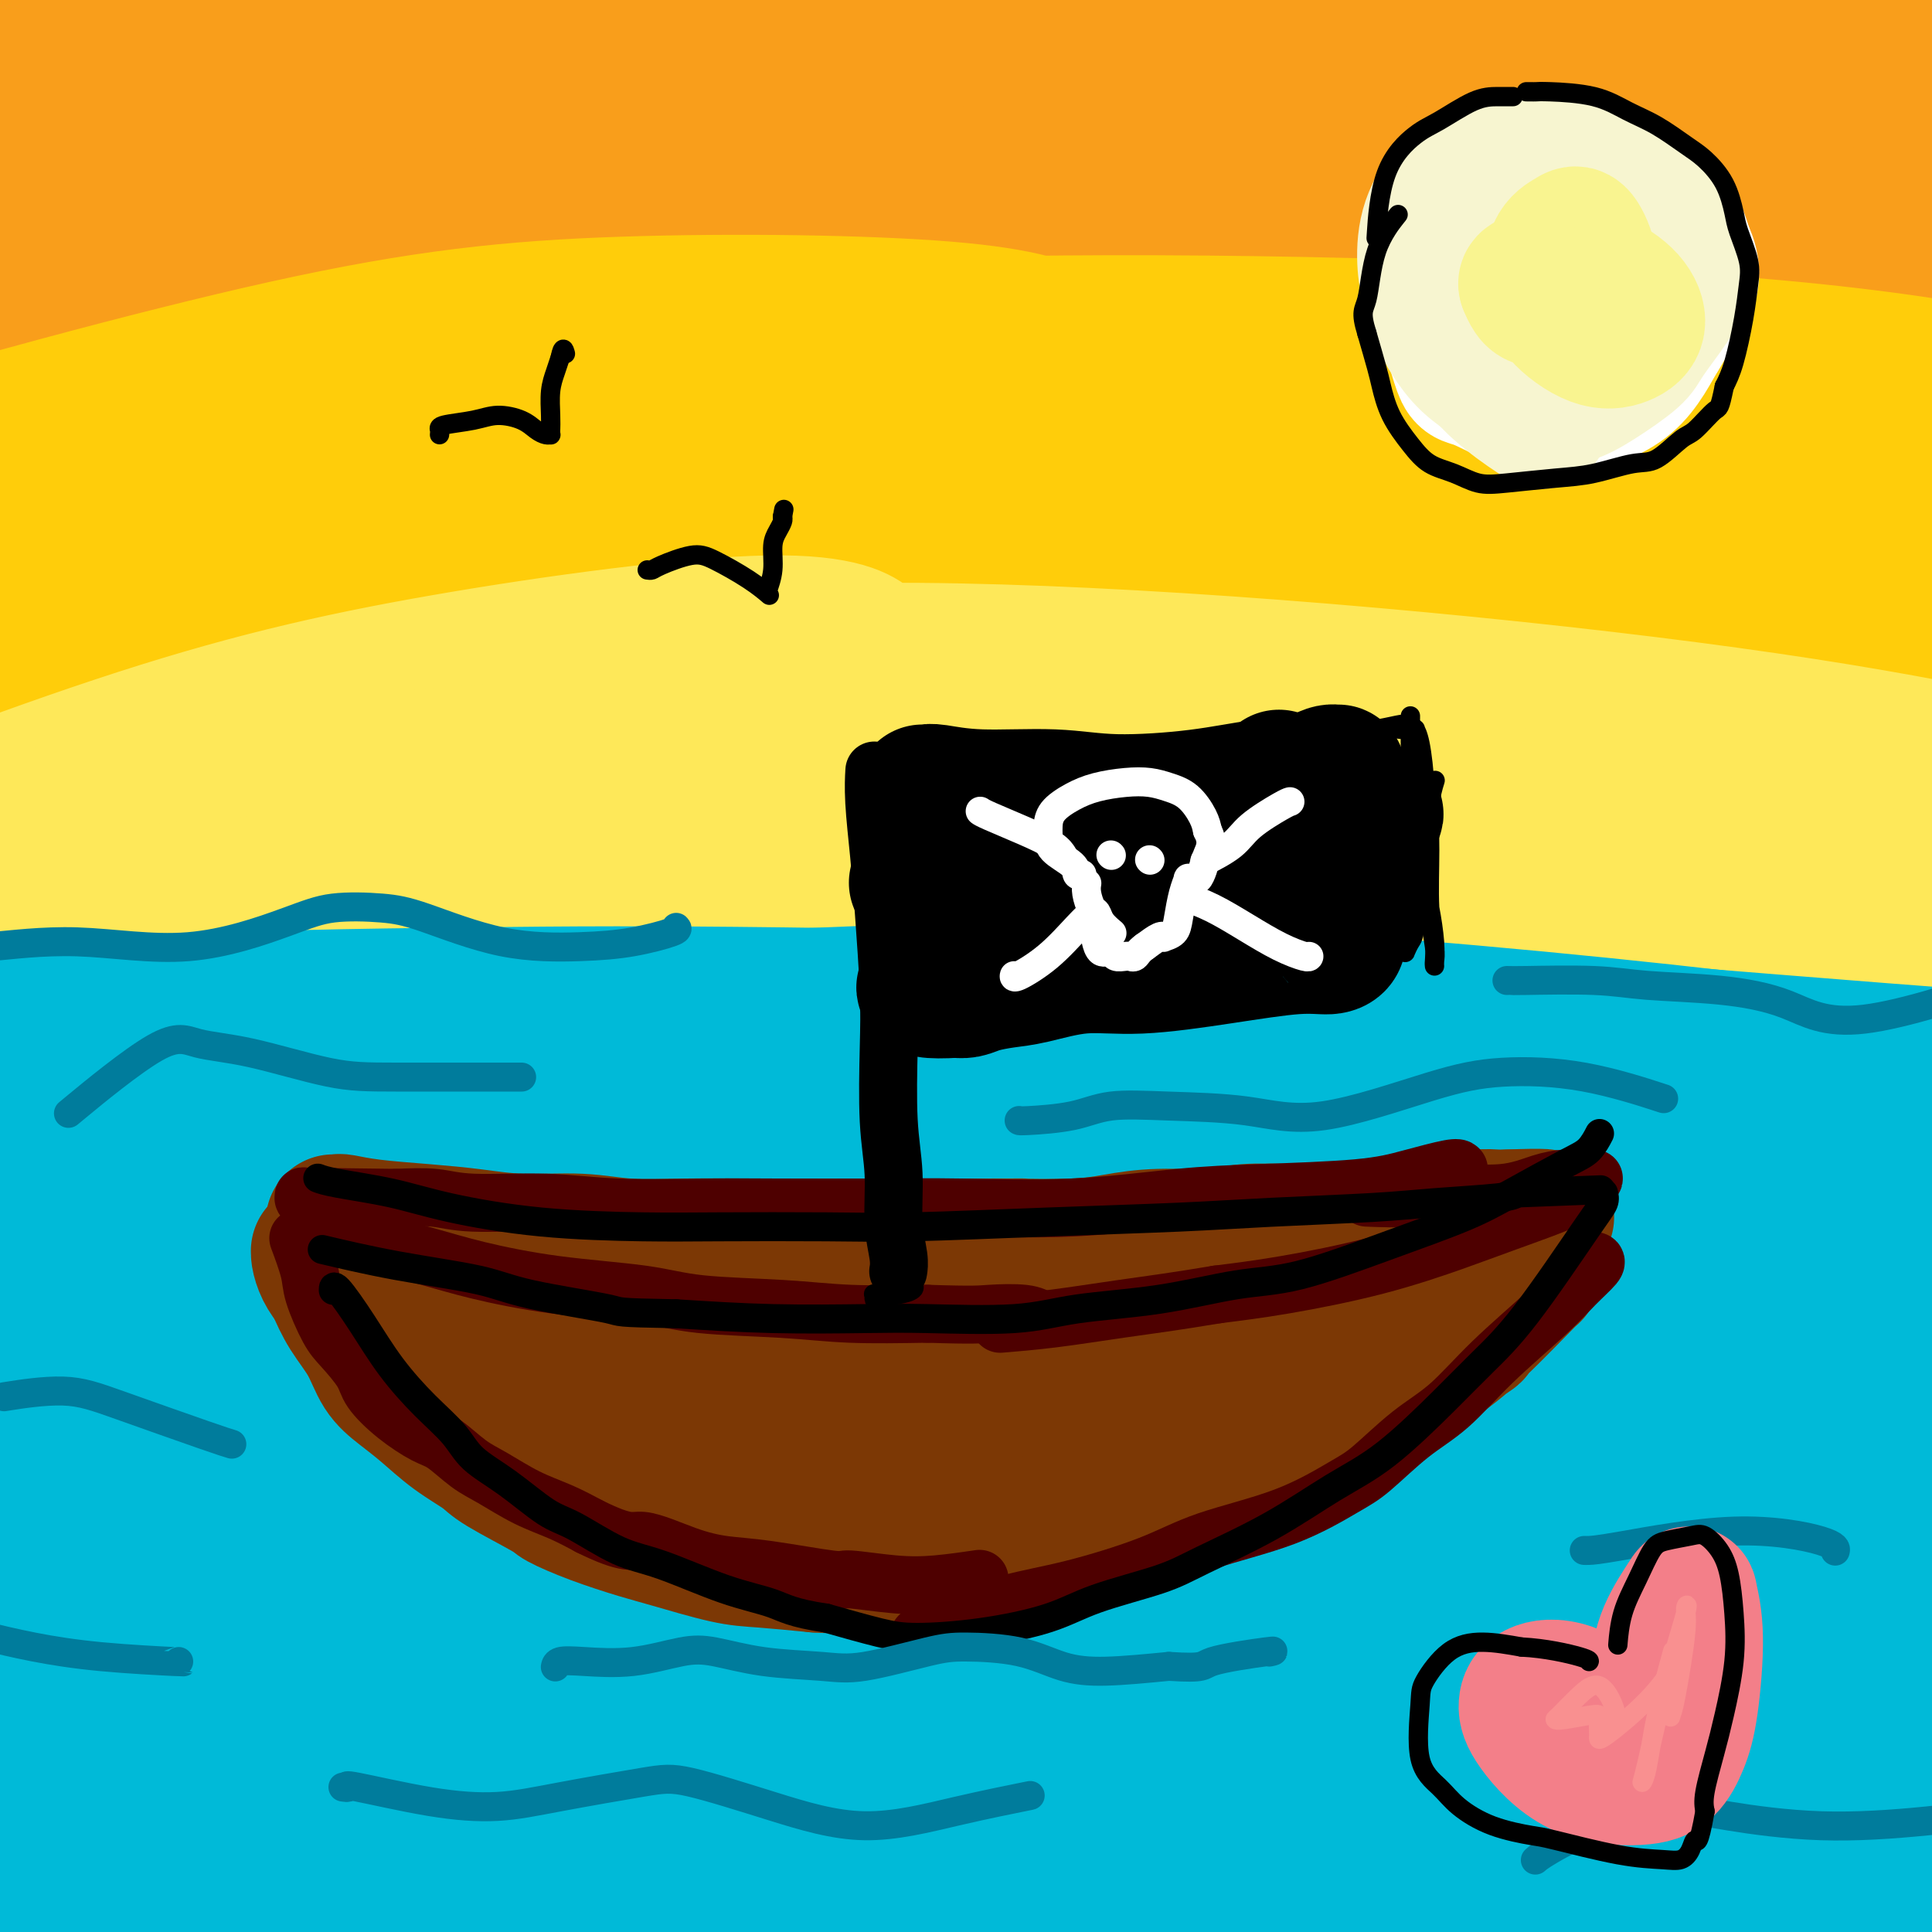 <svg viewBox='0 0 400 400' version='1.1' xmlns='http://www.w3.org/2000/svg' xmlns:xlink='http://www.w3.org/1999/xlink'><rect x="0" y="0" width="400" height="400" fill="#333333" stroke="none"/><g fill='none' stroke='rgb(249,158,27)' stroke-width='28' stroke-linecap='round' stroke-linejoin='round'><path d='M103,13c0.125,0.200 0.250,0.401 0,0c-0.250,-0.401 -0.875,-1.402 3,-3c3.875,-1.598 12.251,-3.791 35,-5c22.749,-1.209 59.870,-1.434 88,-1c28.130,0.434 47.267,1.525 75,4c27.733,2.475 64.062,6.332 86,10c21.938,3.668 29.485,7.146 36,9c6.515,1.854 12.000,2.084 2,0c-10.000,-2.084 -35.483,-6.483 -60,-11c-24.517,-4.517 -48.068,-9.151 -84,-14c-35.932,-4.849 -84.244,-9.914 -132,-11c-47.756,-1.086 -94.955,1.805 -130,6c-35.045,4.195 -57.935,9.693 -74,14c-16.065,4.307 -25.306,7.422 -29,11c-3.694,3.578 -1.841,7.617 23,6c24.841,-1.617 72.669,-8.891 115,-13c42.331,-4.109 79.166,-5.055 116,-6'/><path d='M173,9c46.160,-0.241 103.561,2.157 153,9c49.439,6.843 90.915,18.132 114,25c23.085,6.868 27.779,9.315 34,12c6.221,2.685 13.969,5.606 -3,2c-16.969,-3.606 -58.657,-13.741 -95,-22c-36.343,-8.259 -67.343,-14.641 -112,-19c-44.657,-4.359 -102.972,-6.693 -154,-1c-51.028,5.693 -94.769,19.414 -119,27c-24.231,7.586 -28.953,9.039 -26,10c2.953,0.961 13.580,1.430 31,-2c17.420,-3.430 41.634,-10.761 86,-17c44.366,-6.239 108.882,-11.387 156,-12c47.118,-0.613 76.836,3.310 115,10c38.164,6.690 84.775,16.147 112,23c27.225,6.853 35.064,11.101 39,13c3.936,1.899 3.968,1.450 4,1'/><path d='M508,68c5.353,2.304 -2.766,1.062 -22,-7c-19.234,-8.062 -49.584,-22.946 -95,-37c-45.416,-14.054 -105.900,-27.280 -159,-33c-53.100,-5.720 -98.818,-3.935 -131,0c-32.182,3.935 -50.830,10.018 -65,14c-14.170,3.982 -23.862,5.861 -16,7c7.862,1.139 33.277,1.537 60,-1c26.723,-2.537 54.754,-8.010 100,-9c45.246,-0.990 107.705,2.504 150,7c42.295,4.496 64.424,9.996 92,19c27.576,9.004 60.598,21.514 76,28c15.402,6.486 13.182,6.948 9,7c-4.182,0.052 -10.327,-0.306 -43,-7c-32.673,-6.694 -91.873,-19.725 -135,-28c-43.127,-8.275 -70.179,-11.793 -109,-11c-38.821,0.793 -89.410,5.896 -140,11'/><path d='M80,28c-37.975,5.020 -62.914,12.069 -81,17c-18.086,4.931 -29.320,7.744 -24,4c5.320,-3.744 27.193,-14.045 52,-23c24.807,-8.955 52.549,-16.566 94,-23c41.451,-6.434 96.610,-11.692 147,-11c50.390,0.692 96.011,7.335 129,13c32.989,5.665 53.345,10.352 68,14c14.655,3.648 23.607,6.255 27,8c3.393,1.745 1.227,2.626 -6,2c-7.227,-0.626 -19.515,-2.759 -40,-6c-20.485,-3.241 -49.168,-7.592 -86,-12c-36.832,-4.408 -81.814,-8.875 -127,-7c-45.186,1.875 -90.576,10.090 -124,17c-33.424,6.910 -54.883,12.514 -81,21c-26.117,8.486 -56.890,19.853 -73,26c-16.110,6.147 -17.555,7.073 -19,8'/><path d='M-64,76c-17.664,6.487 -15.823,5.705 6,1c21.823,-4.705 63.628,-13.335 100,-21c36.372,-7.665 67.311,-14.367 118,-18c50.689,-3.633 121.127,-4.198 178,1c56.873,5.198 100.182,16.158 127,23c26.818,6.842 37.145,9.566 44,12c6.855,2.434 10.237,4.580 5,5c-5.237,0.420 -19.094,-0.884 -55,-8c-35.906,-7.116 -93.862,-20.045 -156,-25c-62.138,-4.955 -128.460,-1.936 -175,2c-46.540,3.936 -73.299,8.791 -105,19c-31.701,10.209 -68.343,25.774 -83,32c-14.657,6.226 -7.328,3.113 0,0'/></g>
<g fill='none' stroke='rgb(255,205,10)' stroke-width='28' stroke-linecap='round' stroke-linejoin='round'><path d='M223,70c-5.295,-2.318 -10.590,-4.637 -27,-6c-16.410,-1.363 -43.936,-1.772 -67,-1c-23.064,0.772 -41.668,2.724 -70,9c-28.332,6.276 -66.394,16.877 -87,23c-20.606,6.123 -23.758,7.770 -25,10c-1.242,2.230 -0.576,5.043 26,0c26.576,-5.043 79.061,-17.944 120,-26c40.939,-8.056 70.331,-11.268 118,-12c47.669,-0.732 113.613,1.017 157,5c43.387,3.983 64.216,10.201 84,16c19.784,5.799 38.522,11.178 44,15c5.478,3.822 -2.305,6.086 -16,5c-13.695,-1.086 -33.303,-5.523 -75,-12c-41.697,-6.477 -105.485,-14.993 -156,-17c-50.515,-2.007 -87.758,2.497 -125,7'/><path d='M124,86c-47.922,7.509 -105.227,22.781 -135,32c-29.773,9.219 -32.014,12.384 -35,15c-2.986,2.616 -6.717,4.681 18,0c24.717,-4.681 77.882,-16.110 116,-26c38.118,-9.890 61.188,-18.243 127,-16c65.812,2.243 174.365,15.081 225,23c50.635,7.919 43.352,10.921 46,14c2.648,3.079 15.226,6.237 22,9c6.774,2.763 7.744,5.131 -5,2c-12.744,-3.131 -39.201,-11.761 -88,-22c-48.799,-10.239 -119.939,-22.085 -189,-23c-69.061,-0.915 -136.041,9.103 -184,20c-47.959,10.897 -76.896,22.673 -101,33c-24.104,10.327 -43.374,19.203 -49,24c-5.626,4.797 2.393,5.513 23,1c20.607,-4.513 53.804,-14.257 87,-24'/><path d='M2,148c44.382,-9.715 111.836,-22.001 161,-28c49.164,-5.999 80.038,-5.710 128,-1c47.962,4.710 113.010,13.840 152,20c38.990,6.160 51.920,9.351 73,20c21.080,10.649 50.308,28.757 62,36c11.692,7.243 5.846,3.622 0,0'/></g>
<g fill='none' stroke='rgb(254,232,89)' stroke-width='28' stroke-linecap='round' stroke-linejoin='round'><path d='M180,133c0.750,0.612 1.499,1.225 0,0c-1.499,-1.225 -5.248,-4.286 -21,-4c-15.752,0.286 -43.508,3.920 -67,8c-23.492,4.080 -42.720,8.608 -68,17c-25.280,8.392 -56.611,20.649 -72,27c-15.389,6.351 -14.837,6.798 -14,6c0.837,-0.798 1.958,-2.840 28,-11c26.042,-8.160 77.005,-22.439 119,-31c41.995,-8.561 75.023,-11.406 122,-10c46.977,1.406 107.901,7.063 151,13c43.099,5.937 68.371,12.155 90,18c21.629,5.845 39.616,11.318 46,14c6.384,2.682 1.165,2.575 -14,-1c-15.165,-3.575 -40.275,-10.616 -85,-16c-44.725,-5.384 -109.064,-9.110 -161,-7c-51.936,2.110 -91.468,10.055 -131,18'/><path d='M103,174c-47.376,10.615 -100.316,28.154 -127,37c-26.684,8.846 -27.112,8.999 -26,9c1.112,0.001 3.765,-0.149 36,-7c32.235,-6.851 94.053,-20.403 141,-28c46.947,-7.597 79.023,-9.238 126,-8c46.977,1.238 108.856,5.357 153,10c44.144,4.643 70.554,9.811 86,13c15.446,3.189 19.927,4.400 11,3c-8.927,-1.400 -31.263,-5.410 -44,-10c-12.737,-4.590 -15.875,-9.760 -67,-18c-51.125,-8.240 -150.239,-19.549 -223,-21c-72.761,-1.451 -119.171,6.957 -151,13c-31.829,6.043 -49.078,9.723 -61,12c-11.922,2.277 -18.517,3.152 2,-1c20.517,-4.152 68.148,-13.329 112,-18c43.852,-4.671 83.926,-4.835 124,-5'/><path d='M195,155c51.069,2.718 116.740,12.013 162,20c45.260,7.987 70.108,14.666 91,21c20.892,6.334 37.828,12.322 46,16c8.172,3.678 7.581,5.047 -3,3c-10.581,-2.047 -31.150,-7.510 -75,-14c-43.850,-6.490 -110.979,-14.008 -160,-17c-49.021,-2.992 -79.935,-1.459 -124,3c-44.065,4.459 -101.283,11.843 -134,17c-32.717,5.157 -40.933,8.086 -48,10c-7.067,1.914 -12.985,2.813 9,0c21.985,-2.813 71.872,-9.337 114,-14c42.128,-4.663 76.496,-7.465 129,-6c52.504,1.465 123.146,7.197 170,13c46.854,5.803 69.922,11.678 92,17c22.078,5.322 43.165,10.092 51,12c7.835,1.908 2.417,0.954 -3,0'/><path d='M512,236c-8.776,-2.381 -29.216,-8.332 -68,-17c-38.784,-8.668 -95.912,-20.052 -140,-27c-44.088,-6.948 -75.134,-9.461 -119,-10c-43.866,-0.539 -100.550,0.895 -149,5c-48.450,4.105 -88.665,10.880 -109,14c-20.335,3.120 -20.790,2.586 -20,2c0.790,-0.586 2.825,-1.224 17,-4c14.175,-2.776 40.491,-7.689 82,-12c41.509,-4.311 98.212,-8.021 153,-7c54.788,1.021 107.661,6.774 146,12c38.339,5.226 62.142,9.927 87,16c24.858,6.073 50.769,13.520 69,21c18.231,7.480 28.780,14.994 33,18c4.220,3.006 2.110,1.503 0,0'/></g>
<g fill='none' stroke='rgb(0,186,216)' stroke-width='28' stroke-linecap='round' stroke-linejoin='round'><path d='M135,212c-0.362,-0.039 -0.723,-0.078 -1,0c-0.277,0.078 -0.469,0.272 -5,0c-4.531,-0.272 -13.401,-1.011 -21,-1c-7.599,0.011 -13.926,0.771 -24,1c-10.074,0.229 -23.896,-0.072 -40,0c-16.104,0.072 -34.489,0.516 -48,1c-13.511,0.484 -22.148,1.008 -32,1c-9.852,-0.008 -20.921,-0.547 -26,-1c-5.079,-0.453 -4.169,-0.821 -6,-1c-1.831,-0.179 -6.404,-0.170 1,-1c7.404,-0.830 26.784,-2.499 42,-3c15.216,-0.501 26.267,0.165 48,1c21.733,0.835 54.147,1.837 78,3c23.853,1.163 39.146,2.487 61,4c21.854,1.513 50.268,3.215 77,5c26.732,1.785 51.780,3.653 71,5c19.220,1.347 32.610,2.174 46,3'/><path d='M356,229c49.192,3.022 44.672,2.075 49,2c4.328,-0.075 17.503,0.720 27,1c9.497,0.280 15.314,0.043 21,0c5.686,-0.043 11.239,0.107 14,0c2.761,-0.107 2.729,-0.471 3,0c0.271,0.471 0.844,1.775 -4,1c-4.844,-0.775 -15.105,-3.631 -33,-7c-17.895,-3.369 -43.423,-7.250 -76,-11c-32.577,-3.750 -72.202,-7.368 -103,-9c-30.798,-1.632 -52.770,-1.278 -83,0c-30.230,1.278 -68.718,3.481 -94,5c-25.282,1.519 -37.357,2.355 -51,3c-13.643,0.645 -28.853,1.101 -36,1c-7.147,-0.101 -6.232,-0.758 -8,-1c-1.768,-0.242 -6.219,-0.069 1,-1c7.219,-0.931 26.110,-2.965 45,-5'/><path d='M28,208c20.118,-1.358 47.414,-1.755 69,-2c21.586,-0.245 37.462,-0.340 65,0c27.538,0.340 66.737,1.115 93,2c26.263,0.885 39.588,1.878 66,4c26.412,2.122 65.911,5.371 88,7c22.089,1.629 26.769,1.637 33,2c6.231,0.363 14.013,1.081 18,1c3.987,-0.081 4.178,-0.961 6,-1c1.822,-0.039 5.276,0.761 1,1c-4.276,0.239 -16.280,-0.085 -37,-1c-20.720,-0.915 -50.154,-2.421 -74,-4c-23.846,-1.579 -42.102,-3.230 -76,-4c-33.898,-0.770 -83.437,-0.660 -120,0c-36.563,0.660 -60.152,1.870 -92,5c-31.848,3.130 -71.957,8.180 -94,11c-22.043,2.820 -26.022,3.410 -30,4'/><path d='M-56,233c-22.642,2.680 -17.247,1.880 4,1c21.247,-0.880 58.347,-1.839 90,-3c31.653,-1.161 57.858,-2.522 100,-1c42.142,1.522 100.220,5.928 141,10c40.780,4.072 64.262,7.810 91,13c26.738,5.190 56.733,11.832 71,15c14.267,3.168 12.808,2.862 4,1c-8.808,-1.862 -24.963,-5.280 -54,-11c-29.037,-5.720 -70.954,-13.743 -121,-19c-50.046,-5.257 -108.221,-7.749 -153,-8c-44.779,-0.251 -76.163,1.740 -110,6c-33.837,4.260 -70.128,10.791 -89,14c-18.872,3.209 -20.327,3.097 -6,2c14.327,-1.097 44.434,-3.180 75,-6c30.566,-2.820 61.590,-6.377 106,-7c44.410,-0.623 102.205,1.689 160,4'/><path d='M253,244c52.282,3.290 102.989,9.516 134,14c31.011,4.484 42.328,7.227 52,9c9.672,1.773 17.701,2.574 8,2c-9.701,-0.574 -37.131,-2.525 -62,-5c-24.869,-2.475 -47.178,-5.475 -89,-7c-41.822,-1.525 -103.159,-1.577 -148,0c-44.841,1.577 -73.188,4.781 -107,9c-33.812,4.219 -73.091,9.453 -91,12c-17.909,2.547 -14.449,2.407 -9,1c5.449,-1.407 12.888,-4.081 44,-8c31.112,-3.919 85.898,-9.083 129,-11c43.102,-1.917 74.519,-0.585 116,3c41.481,3.585 93.026,9.425 133,16c39.974,6.575 68.378,13.886 84,18c15.622,4.114 18.464,5.033 16,5c-2.464,-0.033 -10.232,-1.016 -18,-2'/><path d='M445,300c-12.456,-2.326 -34.595,-7.141 -69,-13c-34.405,-5.859 -81.074,-12.763 -130,-17c-48.926,-4.237 -100.107,-5.806 -139,-6c-38.893,-0.194 -65.497,0.986 -90,3c-24.503,2.014 -46.904,4.861 -64,6c-17.096,1.139 -28.887,0.569 -4,0c24.887,-0.569 86.452,-1.136 121,-1c34.548,0.136 42.079,0.975 65,2c22.921,1.025 61.232,2.237 103,6c41.768,3.763 86.992,10.079 115,15c28.008,4.921 38.799,8.448 48,11c9.201,2.552 16.811,4.129 13,4c-3.811,-0.129 -19.042,-1.962 -37,-5c-17.958,-3.038 -38.643,-7.279 -77,-11c-38.357,-3.721 -94.388,-6.920 -138,-7c-43.612,-0.080 -74.806,2.960 -106,6'/><path d='M56,293c-38.845,4.773 -82.959,13.707 -104,18c-21.041,4.293 -19.009,3.945 -18,4c1.009,0.055 0.996,0.512 24,-2c23.004,-2.512 69.026,-7.994 106,-11c36.974,-3.006 64.899,-3.536 106,-2c41.101,1.536 95.376,5.138 132,9c36.624,3.862 55.595,7.985 79,14c23.405,6.015 51.244,13.922 65,18c13.756,4.078 13.430,4.328 11,5c-2.430,0.672 -6.966,1.765 -24,-1c-17.034,-2.765 -46.568,-9.389 -84,-15c-37.432,-5.611 -82.762,-10.208 -117,-13c-34.238,-2.792 -57.383,-3.779 -93,-2c-35.617,1.779 -83.704,6.325 -113,10c-29.296,3.675 -39.799,6.479 -46,8c-6.201,1.521 -8.101,1.761 -10,2'/><path d='M-30,335c0.317,1.760 29.108,1.161 55,0c25.892,-1.161 48.885,-2.883 90,-3c41.115,-0.117 100.351,1.370 141,4c40.649,2.630 62.711,6.402 91,12c28.289,5.598 62.807,13.020 79,17c16.193,3.980 14.063,4.518 17,6c2.937,1.482 10.943,3.910 -1,2c-11.943,-1.910 -43.834,-8.156 -83,-15c-39.166,-6.844 -85.608,-14.285 -121,-19c-35.392,-4.715 -59.735,-6.704 -99,-7c-39.265,-0.296 -93.452,1.101 -130,4c-36.548,2.899 -55.456,7.302 -69,10c-13.544,2.698 -21.723,3.692 -27,5c-5.277,1.308 -7.651,2.929 10,1c17.651,-1.929 55.329,-7.408 96,-11c40.671,-3.592 84.336,-5.296 128,-7'/><path d='M147,334c52.435,-2.598 66.522,-0.594 87,0c20.478,0.594 47.346,-0.222 60,0c12.654,0.222 11.092,1.480 4,-1c-7.092,-2.480 -19.715,-8.700 -49,-14c-29.285,-5.300 -75.230,-9.679 -111,-12c-35.770,-2.321 -61.363,-2.583 -94,-2c-32.637,0.583 -72.319,2.013 -93,3c-20.681,0.987 -22.361,1.532 -26,2c-3.639,0.468 -9.236,0.861 10,0c19.236,-0.861 63.306,-2.975 98,-4c34.694,-1.025 60.011,-0.960 103,3c42.989,3.960 103.649,11.815 146,19c42.351,7.185 66.393,13.699 89,21c22.607,7.301 43.779,15.389 55,20c11.221,4.611 12.492,5.746 2,5c-10.492,-0.746 -32.746,-3.373 -55,-6'/><path d='M373,368c-32.315,-3.657 -85.603,-9.799 -126,-13c-40.397,-3.201 -67.902,-3.460 -110,0c-42.098,3.460 -98.787,10.638 -132,15c-33.213,4.362 -42.950,5.908 -50,7c-7.050,1.092 -11.413,1.730 7,0c18.413,-1.730 59.601,-5.828 94,-9c34.399,-3.172 62.008,-5.418 107,-5c44.992,0.418 107.366,3.499 148,7c40.634,3.501 59.527,7.420 85,14c25.473,6.580 57.526,15.820 75,21c17.474,5.180 20.371,6.301 10,4c-10.371,-2.301 -34.008,-8.026 -56,-13c-21.992,-4.974 -42.338,-9.199 -81,-13c-38.662,-3.801 -95.640,-7.177 -139,-7c-43.360,0.177 -73.103,3.908 -104,8c-30.897,4.092 -62.949,8.546 -95,13'/><path d='M6,397c-16.157,2.050 -9.050,0.674 -8,1c1.050,0.326 -3.959,2.355 17,2c20.959,-0.355 67.884,-3.093 103,-5c35.116,-1.907 58.422,-2.983 94,-2c35.578,0.983 83.429,4.025 116,7c32.571,2.975 49.862,5.885 64,9c14.138,3.115 25.124,6.437 30,8c4.876,1.563 3.641,1.368 -5,0c-8.641,-1.368 -24.690,-3.909 -53,-7c-28.310,-3.091 -68.883,-6.731 -101,-9c-32.117,-2.269 -55.777,-3.167 -90,-2c-34.223,1.167 -79.007,4.398 -114,9c-34.993,4.602 -60.194,10.574 -74,13c-13.806,2.426 -16.217,1.307 -8,1c8.217,-0.307 27.062,0.198 54,-1c26.938,-1.198 61.969,-4.099 97,-7'/><path d='M128,414c48.064,-2.319 92.725,-4.118 136,-3c43.275,1.118 85.165,5.151 108,8c22.835,2.849 26.615,4.513 33,6c6.385,1.487 15.374,2.797 2,0c-13.374,-2.797 -49.112,-9.700 -78,-15c-28.888,-5.300 -50.925,-8.995 -89,-15c-38.075,-6.005 -92.187,-14.318 -131,-20c-38.813,-5.682 -62.327,-8.732 -86,-16c-23.673,-7.268 -47.503,-18.753 -59,-25c-11.497,-6.247 -10.659,-7.255 -3,-15c7.659,-7.745 22.138,-22.227 40,-32c17.862,-9.773 39.107,-14.837 51,-17c11.893,-2.163 14.435,-1.425 18,-2c3.565,-0.575 8.152,-2.462 2,1c-6.152,3.462 -23.043,12.275 -39,19c-15.957,6.725 -30.978,11.363 -46,16'/><path d='M-13,304c-19.571,7.262 -45.500,17.417 -59,23c-13.500,5.583 -14.571,6.595 -15,7c-0.429,0.405 -0.214,0.202 0,0'/></g>
<g fill='none' stroke='rgb(124,56,5)' stroke-width='28' stroke-linecap='round' stroke-linejoin='round'><path d='M69,253c0.420,0.024 0.839,0.048 1,0c0.161,-0.048 0.063,-0.166 1,0c0.937,0.166 2.908,0.618 6,1c3.092,0.382 7.305,0.695 11,1c3.695,0.305 6.874,0.604 10,1c3.126,0.396 6.201,0.891 10,1c3.799,0.109 8.323,-0.167 12,0c3.677,0.167 6.508,0.777 10,1c3.492,0.223 7.645,0.060 12,0c4.355,-0.060 8.912,-0.016 12,0c3.088,0.016 4.709,0.004 8,0c3.291,-0.004 8.253,-0.001 11,0c2.747,0.001 3.278,0.000 6,0c2.722,-0.000 7.635,-0.000 12,0c4.365,0.000 8.183,0.000 12,0'/><path d='M203,258c12.556,-0.012 7.446,-0.041 8,0c0.554,0.041 6.771,0.151 11,0c4.229,-0.151 6.468,-0.562 9,-1c2.532,-0.438 5.356,-0.902 9,-1c3.644,-0.098 8.109,0.171 11,0c2.891,-0.171 4.208,-0.781 7,-1c2.792,-0.219 7.058,-0.047 11,0c3.942,0.047 7.559,-0.030 10,0c2.441,0.030 3.706,0.166 6,0c2.294,-0.166 5.618,-0.633 8,-1c2.382,-0.367 3.823,-0.634 6,-1c2.177,-0.366 5.089,-0.830 7,-1c1.911,-0.170 2.822,-0.046 4,0c1.178,0.046 2.622,0.013 3,0c0.378,-0.013 -0.311,-0.007 -1,0'/><path d='M312,252c16.649,-0.625 3.771,0.813 -2,2c-5.771,1.187 -4.435,2.122 -5,3c-0.565,0.878 -3.030,1.698 -6,3c-2.970,1.302 -6.445,3.086 -9,4c-2.555,0.914 -4.189,0.956 -8,2c-3.811,1.044 -9.797,3.088 -14,4c-4.203,0.912 -6.622,0.690 -11,1c-4.378,0.310 -10.713,1.152 -17,2c-6.287,0.848 -12.525,1.704 -18,2c-5.475,0.296 -10.187,0.034 -16,0c-5.813,-0.034 -12.727,0.160 -18,0c-5.273,-0.160 -8.905,-0.673 -14,-1c-5.095,-0.327 -11.654,-0.469 -18,-1c-6.346,-0.531 -12.478,-1.451 -17,-2c-4.522,-0.549 -7.435,-0.728 -11,-1c-3.565,-0.272 -7.783,-0.636 -12,-1'/><path d='M116,269c-18.033,-1.122 -10.114,-0.926 -9,-1c1.114,-0.074 -4.577,-0.416 -8,-1c-3.423,-0.584 -4.577,-1.410 -6,-2c-1.423,-0.590 -3.116,-0.946 -5,-1c-1.884,-0.054 -3.959,0.193 -5,0c-1.041,-0.193 -1.049,-0.825 -2,-1c-0.951,-0.175 -2.846,0.107 -4,0c-1.154,-0.107 -1.567,-0.603 -2,-1c-0.433,-0.397 -0.886,-0.695 -2,-1c-1.114,-0.305 -2.887,-0.616 -4,-1c-1.113,-0.384 -1.564,-0.840 -2,-1c-0.436,-0.160 -0.857,-0.024 -1,0c-0.143,0.024 -0.007,-0.066 0,0c0.007,0.066 -0.113,0.287 0,1c0.113,0.713 0.461,1.918 1,3c0.539,1.082 1.270,2.041 2,3'/><path d='M69,266c0.937,2.161 1.778,4.065 3,6c1.222,1.935 2.824,3.903 4,6c1.176,2.097 1.926,4.323 3,6c1.074,1.677 2.473,2.806 4,4c1.527,1.194 3.184,2.453 5,4c1.816,1.547 3.792,3.383 6,5c2.208,1.617 4.649,3.016 6,4c1.351,0.984 1.613,1.552 4,3c2.387,1.448 6.897,3.776 9,5c2.103,1.224 1.797,1.344 3,2c1.203,0.656 3.916,1.849 7,3c3.084,1.151 6.539,2.259 9,3c2.461,0.741 3.928,1.116 7,2c3.072,0.884 7.750,2.276 11,3c3.250,0.724 5.071,0.778 8,1c2.929,0.222 6.964,0.611 11,1'/><path d='M169,324c4.922,0.318 7.726,0.112 10,0c2.274,-0.112 4.017,-0.131 7,0c2.983,0.131 7.206,0.412 11,0c3.794,-0.412 7.158,-1.516 10,-2c2.842,-0.484 5.162,-0.348 8,-1c2.838,-0.652 6.192,-2.092 9,-3c2.808,-0.908 5.068,-1.285 8,-2c2.932,-0.715 6.535,-1.768 10,-3c3.465,-1.232 6.793,-2.643 9,-4c2.207,-1.357 3.291,-2.660 6,-4c2.709,-1.340 7.041,-2.715 10,-4c2.959,-1.285 4.546,-2.478 7,-4c2.454,-1.522 5.776,-3.371 8,-5c2.224,-1.629 3.350,-3.037 6,-5c2.650,-1.963 6.825,-4.482 11,-7'/><path d='M299,280c9.680,-5.741 5.379,-3.592 5,-4c-0.379,-0.408 3.165,-3.372 5,-5c1.835,-1.628 1.960,-1.919 3,-3c1.040,-1.081 2.994,-2.951 4,-4c1.006,-1.049 1.064,-1.275 1,-1c-0.064,0.275 -0.249,1.053 0,1c0.249,-0.053 0.934,-0.936 -1,1c-1.934,1.936 -6.485,6.692 -10,10c-3.515,3.308 -5.993,5.166 -10,8c-4.007,2.834 -9.542,6.642 -14,9c-4.458,2.358 -7.838,3.267 -13,5c-5.162,1.733 -12.105,4.289 -20,6c-7.895,1.711 -16.741,2.576 -24,3c-7.259,0.424 -12.931,0.407 -22,0c-9.069,-0.407 -21.534,-1.203 -34,-2'/><path d='M169,304c-12.918,-0.686 -17.211,-1.400 -24,-3c-6.789,-1.600 -16.072,-4.084 -22,-6c-5.928,-1.916 -8.502,-3.263 -10,-4c-1.498,-0.737 -1.921,-0.864 -2,-1c-0.079,-0.136 0.186,-0.281 1,0c0.814,0.281 2.179,0.988 8,3c5.821,2.012 16.099,5.327 24,7c7.901,1.673 13.425,1.702 22,1c8.575,-0.702 20.201,-2.135 30,-4c9.799,-1.865 17.771,-4.161 23,-6c5.229,-1.839 7.716,-3.222 10,-4c2.284,-0.778 4.366,-0.952 5,-1c0.634,-0.048 -0.181,0.028 0,0c0.181,-0.028 1.356,-0.161 -2,1c-3.356,1.161 -11.245,3.618 -19,5c-7.755,1.382 -15.378,1.691 -23,2'/><path d='M190,294c-14.067,1.068 -27.233,-0.264 -38,-1c-10.767,-0.736 -19.135,-0.878 -28,-2c-8.865,-1.122 -18.226,-3.225 -25,-5c-6.774,-1.775 -10.962,-3.223 -13,-4c-2.038,-0.777 -1.926,-0.884 -3,-1c-1.074,-0.116 -3.335,-0.240 0,0c3.335,0.240 12.266,0.843 20,2c7.734,1.157 14.272,2.869 25,4c10.728,1.131 25.647,1.680 36,2c10.353,0.320 16.138,0.412 25,0c8.862,-0.412 20.799,-1.329 28,-2c7.201,-0.671 9.667,-1.097 14,-2c4.333,-0.903 10.532,-2.283 15,-3c4.468,-0.717 7.203,-0.770 9,-1c1.797,-0.230 2.656,-0.637 3,-1c0.344,-0.363 0.172,-0.681 0,-1'/><path d='M258,279c11.500,-1.667 5.750,-0.833 0,0'/></g>
<g fill='none' stroke='rgb(78,0,0)' stroke-width='12' stroke-linecap='round' stroke-linejoin='round'><path d='M302,242c0.037,0.046 0.074,0.093 0,0c-0.074,-0.093 -0.258,-0.324 -2,0c-1.742,0.324 -5.040,1.205 -8,2c-2.960,0.795 -5.581,1.505 -11,2c-5.419,0.495 -13.636,0.774 -20,1c-6.364,0.226 -10.873,0.401 -17,1c-6.127,0.599 -13.870,1.624 -22,2c-8.130,0.376 -16.648,0.102 -23,0c-6.352,-0.102 -10.539,-0.031 -17,0c-6.461,0.031 -15.196,0.023 -21,0c-5.804,-0.023 -8.678,-0.063 -14,0c-5.322,0.063 -13.092,0.227 -19,0c-5.908,-0.227 -9.955,-0.844 -15,-1c-5.045,-0.156 -11.089,0.150 -15,0c-3.911,-0.150 -5.689,-0.757 -8,-1c-2.311,-0.243 -5.156,-0.121 -8,0'/><path d='M82,248c-23.146,-0.309 -11.010,-0.082 -8,0c3.010,0.082 -3.104,0.019 -6,0c-2.896,-0.019 -2.573,0.007 -3,0c-0.427,-0.007 -1.603,-0.047 -2,0c-0.397,0.047 -0.017,0.179 0,0c0.017,-0.179 -0.331,-0.670 0,0c0.331,0.670 1.341,2.501 3,4c1.659,1.499 3.967,2.666 8,4c4.033,1.334 9.790,2.833 14,4c4.210,1.167 6.873,2.000 11,3c4.127,1.000 9.720,2.167 16,3c6.280,0.833 13.249,1.334 18,2c4.751,0.666 7.284,1.498 12,2c4.716,0.502 11.616,0.674 17,1c5.384,0.326 9.253,0.808 14,1c4.747,0.192 10.374,0.096 16,0'/><path d='M192,272c9.839,0.325 10.936,0.139 13,0c2.064,-0.139 5.094,-0.230 7,0c1.906,0.230 2.687,0.780 3,1c0.313,0.220 0.156,0.110 0,0'/><path d='M62,257c-0.216,-0.578 -0.432,-1.157 0,0c0.432,1.157 1.513,4.049 2,6c0.487,1.951 0.379,2.961 1,5c0.621,2.039 1.970,5.108 3,7c1.030,1.892 1.742,2.608 3,4c1.258,1.392 3.062,3.459 4,5c0.938,1.541 1.009,2.555 2,4c0.991,1.445 2.902,3.319 5,5c2.098,1.681 4.383,3.167 6,4c1.617,0.833 2.567,1.013 4,2c1.433,0.987 3.351,2.781 5,4c1.649,1.219 3.030,1.863 5,3c1.970,1.137 4.530,2.768 7,4c2.470,1.232 4.848,2.066 7,3c2.152,0.934 4.076,1.967 6,3'/><path d='M122,316c8.239,4.086 8.835,2.801 11,3c2.165,0.199 5.897,1.881 9,3c3.103,1.119 5.576,1.677 8,2c2.424,0.323 4.797,0.413 9,1c4.203,0.587 10.234,1.670 13,2c2.766,0.330 2.266,-0.094 4,0c1.734,0.094 5.702,0.706 9,1c3.298,0.294 5.926,0.272 9,0c3.074,-0.272 6.592,-0.792 8,-1c1.408,-0.208 0.704,-0.104 0,0'/><path d='M284,248c-0.881,-0.034 -1.763,-0.068 0,0c1.763,0.068 6.169,0.239 9,0c2.831,-0.239 4.085,-0.887 7,-1c2.915,-0.113 7.491,0.310 11,0c3.509,-0.310 5.950,-1.351 8,-2c2.050,-0.649 3.710,-0.904 5,-1c1.290,-0.096 2.212,-0.033 3,0c0.788,0.033 1.442,0.035 2,0c0.558,-0.035 1.021,-0.107 1,0c-0.021,0.107 -0.526,0.394 -1,1c-0.474,0.606 -0.918,1.531 -4,3c-3.082,1.469 -8.801,3.482 -13,5c-4.199,1.518 -6.878,2.541 -11,4c-4.122,1.459 -9.687,3.354 -16,5c-6.313,1.646 -13.375,3.042 -19,4c-5.625,0.958 -9.812,1.479 -14,2'/><path d='M252,268c-8.946,1.502 -14.810,2.258 -20,3c-5.190,0.742 -9.705,1.469 -14,2c-4.295,0.531 -8.370,0.866 -10,1c-1.630,0.134 -0.815,0.067 0,0'/><path d='M330,261c0.344,0.088 0.689,0.175 0,1c-0.689,0.825 -2.410,2.387 -4,4c-1.590,1.613 -3.047,3.275 -6,6c-2.953,2.725 -7.400,6.512 -11,10c-3.600,3.488 -6.351,6.676 -9,9c-2.649,2.324 -5.195,3.783 -8,6c-2.805,2.217 -5.868,5.193 -8,7c-2.132,1.807 -3.331,2.444 -6,4c-2.669,1.556 -6.807,4.029 -12,6c-5.193,1.971 -11.441,3.440 -16,5c-4.559,1.560 -7.428,3.212 -12,5c-4.572,1.788 -10.846,3.712 -16,5c-5.154,1.288 -9.187,1.939 -13,3c-3.813,1.061 -7.407,2.530 -11,4'/><path d='M198,336c-13.333,4.667 -6.667,2.333 0,0'/></g>
<g fill='none' stroke='rgb(0,0,0)' stroke-width='12' stroke-linecap='round' stroke-linejoin='round'><path d='M186,263c-0.032,0.192 -0.065,0.384 0,0c0.065,-0.384 0.227,-1.345 0,-3c-0.227,-1.655 -0.845,-4.005 -1,-7c-0.155,-2.995 0.152,-6.636 0,-10c-0.152,-3.364 -0.761,-6.453 -1,-11c-0.239,-4.547 -0.106,-10.553 0,-15c0.106,-4.447 0.186,-7.336 0,-12c-0.186,-4.664 -0.638,-11.103 -1,-16c-0.362,-4.897 -0.633,-8.251 -1,-12c-0.367,-3.749 -0.830,-7.894 -1,-11c-0.170,-3.106 -0.049,-5.173 0,-6c0.049,-0.827 0.024,-0.413 0,0'/></g>
<g fill='none' stroke='rgb(0,0,0)' stroke-width='28' stroke-linecap='round' stroke-linejoin='round'><path d='M191,164c0.367,0.033 0.735,0.066 1,0c0.265,-0.066 0.428,-0.230 2,0c1.572,0.230 4.552,0.853 9,1c4.448,0.147 10.362,-0.183 15,0c4.638,0.183 7.998,0.879 13,1c5.002,0.121 11.645,-0.331 17,-1c5.355,-0.669 9.421,-1.554 13,-2c3.579,-0.446 6.672,-0.454 9,-1c2.328,-0.546 3.891,-1.632 5,-2c1.109,-0.368 1.765,-0.019 2,0c0.235,0.019 0.049,-0.293 0,0c-0.049,0.293 0.038,1.192 0,2c-0.038,0.808 -0.203,1.525 0,4c0.203,2.475 0.772,6.707 1,10c0.228,3.293 0.114,5.646 0,8'/><path d='M278,184c0.524,4.616 0.333,4.155 0,5c-0.333,0.845 -0.808,2.995 -1,4c-0.192,1.005 -0.100,0.863 0,1c0.100,0.137 0.208,0.552 0,1c-0.208,0.448 -0.732,0.927 -2,1c-1.268,0.073 -3.279,-0.261 -7,0c-3.721,0.261 -9.151,1.117 -15,2c-5.849,0.883 -12.116,1.795 -17,2c-4.884,0.205 -8.386,-0.295 -12,0c-3.614,0.295 -7.340,1.385 -10,2c-2.660,0.615 -4.254,0.753 -6,1c-1.746,0.247 -3.645,0.602 -5,1c-1.355,0.398 -2.167,0.839 -3,1c-0.833,0.161 -1.686,0.043 -2,0c-0.314,-0.043 -0.090,-0.012 0,0c0.090,0.012 0.045,0.006 0,0'/><path d='M198,205c-12.268,0.738 -4.436,-1.918 -2,-4c2.436,-2.082 -0.522,-3.591 -2,-6c-1.478,-2.409 -1.476,-5.720 -2,-8c-0.524,-2.280 -1.574,-3.531 -2,-4c-0.426,-0.469 -0.228,-0.156 0,0c0.228,0.156 0.484,0.156 2,0c1.516,-0.156 4.290,-0.468 9,-1c4.710,-0.532 11.355,-1.284 18,-2c6.645,-0.716 13.289,-1.397 19,-2c5.711,-0.603 10.489,-1.128 15,-2c4.511,-0.872 8.753,-2.090 12,-3c3.247,-0.910 5.497,-1.512 7,-2c1.503,-0.488 2.259,-0.863 3,-1c0.741,-0.137 1.469,-0.037 2,0c0.531,0.037 0.866,0.011 1,0c0.134,-0.011 0.067,-0.005 0,0'/><path d='M278,170c13.554,-2.268 3.440,-1.436 0,-1c-3.440,0.436 -0.206,0.478 0,0c0.206,-0.478 -2.618,-1.477 -4,-2c-1.382,-0.523 -1.324,-0.571 -2,-1c-0.676,-0.429 -2.088,-1.239 -3,-2c-0.912,-0.761 -1.326,-1.474 -2,-2c-0.674,-0.526 -1.609,-0.866 -2,-1c-0.391,-0.134 -0.239,-0.062 0,0c0.239,0.062 0.566,0.113 0,1c-0.566,0.887 -2.024,2.611 -3,4c-0.976,1.389 -1.469,2.442 -4,4c-2.531,1.558 -7.098,3.622 -12,5c-4.902,1.378 -10.139,2.070 -14,3c-3.861,0.930 -6.347,2.096 -10,3c-3.653,0.904 -8.472,1.544 -11,2c-2.528,0.456 -2.764,0.728 -3,1'/><path d='M208,184c-5.911,1.400 -1.689,0.400 0,0c1.689,-0.400 0.844,-0.200 0,0'/><path d='M214,191c0.054,-0.030 0.108,-0.061 0,0c-0.108,0.061 -0.380,0.212 -1,1c-0.620,0.788 -1.590,2.212 -3,3c-1.410,0.788 -3.260,0.939 -4,1c-0.740,0.061 -0.370,0.030 0,0'/></g>
<g fill='none' stroke='rgb(255,255,255)' stroke-width='6' stroke-linecap='round' stroke-linejoin='round'><path d='M224,181c-0.423,0.157 -0.846,0.314 -1,0c-0.154,-0.314 -0.041,-1.098 -1,-2c-0.959,-0.902 -2.992,-1.922 -4,-3c-1.008,-1.078 -0.992,-2.215 -1,-3c-0.008,-0.785 -0.040,-1.219 0,-2c0.040,-0.781 0.152,-1.909 1,-3c0.848,-1.091 2.431,-2.146 4,-3c1.569,-0.854 3.122,-1.507 5,-2c1.878,-0.493 4.079,-0.827 6,-1c1.921,-0.173 3.562,-0.184 5,0c1.438,0.184 2.674,0.565 4,1c1.326,0.435 2.742,0.925 4,2c1.258,1.075 2.360,2.736 3,4c0.640,1.264 0.820,2.132 1,3'/><path d='M250,172c1.285,2.375 0.498,3.814 0,5c-0.498,1.186 -0.707,2.120 -1,3c-0.293,0.880 -0.670,1.707 -1,2c-0.330,0.293 -0.614,0.052 -1,0c-0.386,-0.052 -0.876,0.084 -1,0c-0.124,-0.084 0.117,-0.387 0,0c-0.117,0.387 -0.591,1.463 -1,3c-0.409,1.537 -0.752,3.535 -1,5c-0.248,1.465 -0.401,2.398 -1,3c-0.599,0.602 -1.645,0.873 -2,1c-0.355,0.127 -0.019,0.111 0,0c0.019,-0.111 -0.280,-0.317 -1,0c-0.720,0.317 -1.860,1.159 -3,2'/><path d='M237,196c-1.318,0.917 -1.614,1.711 -2,2c-0.386,0.289 -0.862,0.073 -1,0c-0.138,-0.073 0.062,-0.003 0,0c-0.062,0.003 -0.384,-0.059 -1,0c-0.616,0.059 -1.524,0.240 -2,0c-0.476,-0.240 -0.520,-0.901 -1,-1c-0.480,-0.099 -1.397,0.365 -2,0c-0.603,-0.365 -0.893,-1.560 -1,-2c-0.107,-0.440 -0.031,-0.126 0,0c0.031,0.126 0.015,0.063 0,0'/><path d='M267,166c0.066,-0.018 0.132,-0.036 0,0c-0.132,0.036 -0.464,0.126 -2,1c-1.536,0.874 -4.278,2.533 -6,4c-1.722,1.467 -2.425,2.741 -4,4c-1.575,1.259 -4.021,2.503 -5,3c-0.979,0.497 -0.489,0.249 0,0'/><path d='M226,189c0.204,-0.190 0.409,-0.380 0,0c-0.409,0.380 -1.430,1.331 -3,3c-1.570,1.669 -3.689,4.056 -6,6c-2.311,1.944 -4.815,3.447 -6,4c-1.185,0.553 -1.053,0.158 -1,0c0.053,-0.158 0.026,-0.079 0,0'/><path d='M203,168c-0.059,-0.042 -0.117,-0.085 0,0c0.117,0.085 0.410,0.296 2,1c1.590,0.704 4.478,1.900 7,3c2.522,1.100 4.679,2.104 6,3c1.321,0.896 1.806,1.685 2,2c0.194,0.315 0.097,0.158 0,0'/><path d='M245,186c0.022,-0.133 0.044,-0.267 1,0c0.956,0.267 2.844,0.933 5,2c2.156,1.067 4.578,2.535 7,4c2.422,1.465 4.845,2.929 7,4c2.155,1.071 4.042,1.750 5,2c0.958,0.250 0.988,0.071 1,0c0.012,-0.071 0.006,-0.036 0,0'/><path d='M230,193c0.202,0.169 0.404,0.337 0,0c-0.404,-0.337 -1.415,-1.180 -2,-2c-0.585,-0.820 -0.745,-1.618 -1,-2c-0.255,-0.382 -0.604,-0.350 -1,-1c-0.396,-0.650 -0.837,-1.983 -1,-3c-0.163,-1.017 -0.046,-1.719 0,-2c0.046,-0.281 0.023,-0.140 0,0'/><path d='M230,177c0.000,0.000 0.100,0.100 0.1,0.1'/><path d='M238,178c0.000,0.000 0.100,0.100 0.1,0.1'/></g>
<g fill='none' stroke='rgb(0,0,0)' stroke-width='6' stroke-linecap='round' stroke-linejoin='round'><path d='M331,235c0.149,-0.289 0.299,-0.578 0,0c-0.299,0.578 -1.046,2.025 -2,3c-0.954,0.975 -2.117,1.480 -5,3c-2.883,1.520 -7.488,4.055 -11,6c-3.512,1.945 -5.932,3.302 -10,5c-4.068,1.698 -9.785,3.739 -16,6c-6.215,2.261 -12.927,4.743 -18,6c-5.073,1.257 -8.507,1.289 -13,2c-4.493,0.711 -10.046,2.099 -16,3c-5.954,0.901 -12.309,1.314 -17,2c-4.691,0.686 -7.718,1.645 -13,2c-5.282,0.355 -12.818,0.105 -18,0c-5.182,-0.105 -8.011,-0.067 -13,0c-4.989,0.067 -12.140,0.162 -19,0c-6.860,-0.162 -13.430,-0.581 -20,-1'/><path d='M140,272c-13.150,-0.238 -11.025,-0.334 -14,-1c-2.975,-0.666 -11.051,-1.902 -16,-3c-4.949,-1.098 -6.770,-2.057 -11,-3c-4.230,-0.943 -10.870,-1.869 -17,-3c-6.130,-1.131 -11.752,-2.466 -14,-3c-2.248,-0.534 -1.124,-0.267 0,0'/><path d='M66,244c-0.186,-0.071 -0.372,-0.142 0,0c0.372,0.142 1.301,0.497 4,1c2.699,0.503 7.166,1.154 11,2c3.834,0.846 7.034,1.887 12,3c4.966,1.113 11.697,2.299 19,3c7.303,0.701 15.176,0.917 21,1c5.824,0.083 9.597,0.033 16,0c6.403,-0.033 15.434,-0.050 22,0c6.566,0.050 10.665,0.168 18,0c7.335,-0.168 17.907,-0.622 28,-1c10.093,-0.378 19.709,-0.679 27,-1c7.291,-0.321 12.258,-0.663 19,-1c6.742,-0.337 15.261,-0.668 21,-1c5.739,-0.332 8.699,-0.666 13,-1c4.301,-0.334 9.943,-0.667 13,-1c3.057,-0.333 3.528,-0.667 4,-1'/><path d='M314,247c30.167,-1.167 15.083,-0.583 0,0'/><path d='M332,247c0.150,0.612 0.301,1.224 0,2c-0.301,0.776 -1.052,1.715 -4,6c-2.948,4.285 -8.092,11.917 -12,17c-3.908,5.083 -6.579,7.617 -9,10c-2.421,2.383 -4.593,4.616 -8,8c-3.407,3.384 -8.049,7.920 -12,11c-3.951,3.080 -7.212,4.704 -11,7c-3.788,2.296 -8.102,5.265 -13,8c-4.898,2.735 -10.379,5.237 -14,7c-3.621,1.763 -5.380,2.788 -9,4c-3.620,1.212 -9.099,2.610 -13,4c-3.901,1.390 -6.222,2.770 -10,4c-3.778,1.230 -9.013,2.309 -14,3c-4.987,0.691 -9.727,0.994 -13,1c-3.273,0.006 -5.078,-0.284 -8,-1c-2.922,-0.716 -6.961,-1.858 -11,-3'/><path d='M171,335c-7.016,-1.035 -8.557,-2.123 -11,-3c-2.443,-0.877 -5.788,-1.544 -10,-3c-4.212,-1.456 -9.292,-3.701 -13,-5c-3.708,-1.299 -6.043,-1.652 -9,-3c-2.957,-1.348 -6.536,-3.692 -9,-5c-2.464,-1.308 -3.812,-1.578 -6,-3c-2.188,-1.422 -5.217,-3.994 -8,-6c-2.783,-2.006 -5.320,-3.447 -7,-5c-1.680,-1.553 -2.503,-3.220 -4,-5c-1.497,-1.780 -3.669,-3.675 -6,-6c-2.331,-2.325 -4.821,-5.082 -7,-8c-2.179,-2.918 -4.048,-5.999 -6,-9c-1.952,-3.001 -3.987,-5.923 -5,-7c-1.013,-1.077 -1.004,-0.308 -1,0c0.004,0.308 0.002,0.154 0,0'/></g>
<g fill='none' stroke='rgb(0,124,156)' stroke-width='6' stroke-linecap='round' stroke-linejoin='round'><path d='M115,345c-0.024,0.109 -0.048,0.218 0,0c0.048,-0.218 0.168,-0.764 1,-1c0.832,-0.236 2.376,-0.162 5,0c2.624,0.162 6.328,0.410 10,0c3.672,-0.410 7.310,-1.480 10,-2c2.690,-0.520 4.431,-0.489 7,0c2.569,0.489 5.966,1.437 10,2c4.034,0.563 8.705,0.740 12,1c3.295,0.260 5.215,0.602 9,0c3.785,-0.602 9.437,-2.146 13,-3c3.563,-0.854 5.038,-1.016 8,-1c2.962,0.016 7.413,0.210 11,1c3.587,0.790 6.312,2.174 9,3c2.688,0.826 5.339,1.093 9,1c3.661,-0.093 8.330,-0.547 13,-1'/><path d='M242,345c7.885,0.514 6.598,-0.203 9,-1c2.402,-0.797 8.493,-1.676 11,-2c2.507,-0.324 1.431,-0.093 1,0c-0.431,0.093 -0.215,0.046 0,0'/><path d='M71,370c0.557,0.080 1.114,0.160 1,0c-0.114,-0.160 -0.898,-0.561 2,0c2.898,0.561 9.480,2.084 15,3c5.520,0.916 9.980,1.226 14,1c4.020,-0.226 7.602,-0.989 13,-2c5.398,-1.011 12.613,-2.269 17,-3c4.387,-0.731 5.944,-0.935 10,0c4.056,0.935 10.609,3.010 17,5c6.391,1.990 12.620,3.894 19,4c6.380,0.106 12.910,-1.587 19,-3c6.090,-1.413 11.740,-2.547 14,-3c2.260,-0.453 1.130,-0.227 0,0'/><path d='M318,385c-0.112,0.100 -0.225,0.200 0,0c0.225,-0.200 0.786,-0.701 3,-2c2.214,-1.299 6.080,-3.397 11,-5c4.920,-1.603 10.893,-2.710 15,-3c4.107,-0.290 6.346,0.237 11,1c4.654,0.763 11.722,1.761 19,2c7.278,0.239 14.767,-0.282 22,-1c7.233,-0.718 14.209,-1.634 17,-2c2.791,-0.366 1.395,-0.183 0,0'/><path d='M140,192c0.249,0.225 0.497,0.450 -1,1c-1.497,0.550 -4.741,1.426 -8,2c-3.259,0.574 -6.533,0.846 -11,1c-4.467,0.154 -10.126,0.191 -16,-1c-5.874,-1.191 -11.963,-3.609 -16,-5c-4.037,-1.391 -6.023,-1.754 -9,-2c-2.977,-0.246 -6.946,-0.374 -10,0c-3.054,0.374 -5.194,1.249 -10,3c-4.806,1.751 -12.280,4.378 -20,5c-7.720,0.622 -15.688,-0.761 -23,-1c-7.312,-0.239 -13.969,0.666 -18,1c-4.031,0.334 -5.438,0.095 -6,0c-0.562,-0.095 -0.281,-0.048 0,0'/><path d='M312,203c0.444,-0.007 0.888,-0.014 1,0c0.112,0.014 -0.109,0.049 3,0c3.109,-0.049 9.549,-0.181 14,0c4.451,0.181 6.912,0.674 11,1c4.088,0.326 9.804,0.486 15,1c5.196,0.514 9.873,1.381 14,3c4.127,1.619 7.704,3.991 16,3c8.296,-0.991 21.310,-5.344 29,-8c7.690,-2.656 10.054,-3.616 11,-4c0.946,-0.384 0.473,-0.192 0,0'/><path d='M211,232c0.000,-0.014 0.000,-0.029 0,0c-0.000,0.029 -0.001,0.100 2,0c2.001,-0.100 6.002,-0.372 9,-1c2.998,-0.628 4.993,-1.614 8,-2c3.007,-0.386 7.026,-0.174 12,0c4.974,0.174 10.901,0.309 16,1c5.099,0.691 9.368,1.937 16,1c6.632,-0.937 15.625,-4.058 22,-6c6.375,-1.942 10.131,-2.706 15,-3c4.869,-0.294 10.849,-0.118 17,1c6.151,1.118 12.472,3.176 15,4c2.528,0.824 1.264,0.412 0,0'/><path d='M108,223c-0.379,0.000 -0.757,0.000 -1,0c-0.243,-0.000 -0.349,-0.002 -5,0c-4.651,0.002 -13.845,0.006 -20,0c-6.155,-0.006 -9.270,-0.024 -14,-1c-4.730,-0.976 -11.074,-2.911 -16,-4c-4.926,-1.089 -8.434,-1.333 -11,-2c-2.566,-0.667 -4.191,-1.756 -9,1c-4.809,2.756 -12.803,9.359 -16,12c-3.197,2.641 -1.599,1.321 0,0'/><path d='M48,299c-0.887,-0.265 -1.774,-0.530 -6,-2c-4.226,-1.470 -11.793,-4.147 -17,-6c-5.207,-1.853 -8.056,-2.884 -12,-3c-3.944,-0.116 -8.984,0.681 -11,1c-2.016,0.319 -1.008,0.159 0,0'/><path d='M37,344c0.923,0.069 1.847,0.137 -1,0c-2.847,-0.137 -9.464,-0.480 -15,-1c-5.536,-0.520 -9.990,-1.217 -14,-2c-4.010,-0.783 -7.574,-1.652 -9,-2c-1.426,-0.348 -0.713,-0.174 0,0'/><path d='M328,321c0.188,0.010 0.376,0.021 1,0c0.624,-0.021 1.684,-0.072 7,-1c5.316,-0.928 14.889,-2.733 23,-3c8.111,-0.267 14.761,1.005 18,2c3.239,0.995 3.068,1.713 3,2c-0.068,0.287 -0.034,0.144 0,0'/></g>
<g fill='none' stroke='rgb(255,255,255)' stroke-width='28' stroke-linecap='round' stroke-linejoin='round'><path d='M322,56c0.426,-0.162 0.853,-0.324 2,0c1.147,0.324 3.015,1.135 5,3c1.985,1.865 4.086,4.783 5,7c0.914,2.217 0.640,3.733 -3,5c-3.640,1.267 -10.645,2.284 -15,2c-4.355,-0.284 -6.058,-1.870 -8,-4c-1.942,-2.130 -4.123,-4.805 -3,-8c1.123,-3.195 5.548,-6.911 9,-9c3.452,-2.089 5.929,-2.551 9,-2c3.071,0.551 6.734,2.116 9,4c2.266,1.884 3.134,4.086 3,7c-0.134,2.914 -1.271,6.541 -4,9c-2.729,2.459 -7.051,3.752 -10,4c-2.949,0.248 -4.525,-0.549 -6,-2c-1.475,-1.451 -2.850,-3.558 -3,-6c-0.150,-2.442 0.925,-5.221 2,-8'/><path d='M314,58c2.176,-2.817 6.617,-5.859 11,-7c4.383,-1.141 8.710,-0.381 12,1c3.290,1.381 5.545,3.381 7,6c1.455,2.619 2.110,5.855 1,9c-1.110,3.145 -3.986,6.199 -7,8c-3.014,1.801 -6.165,2.349 -10,2c-3.835,-0.349 -8.355,-1.597 -12,-3c-3.645,-1.403 -6.414,-2.962 -9,-6c-2.586,-3.038 -4.989,-7.555 -6,-11c-1.011,-3.445 -0.629,-5.817 0,-9c0.629,-3.183 1.505,-7.176 4,-10c2.495,-2.824 6.608,-4.481 10,-5c3.392,-0.519 6.064,0.098 10,1c3.936,0.902 9.137,2.089 13,4c3.863,1.911 6.390,4.546 8,7c1.610,2.454 2.305,4.727 3,7'/><path d='M349,52c1.932,3.861 1.262,6.514 0,9c-1.262,2.486 -3.115,4.805 -5,8c-1.885,3.195 -3.801,7.267 -7,10c-3.199,2.733 -7.682,4.128 -11,5c-3.318,0.872 -5.470,1.221 -9,0c-3.530,-1.221 -8.438,-4.012 -11,-5c-2.562,-0.988 -2.780,-0.172 -4,-4c-1.220,-3.828 -3.444,-12.300 -4,-17c-0.556,-4.700 0.555,-5.629 1,-6c0.445,-0.371 0.222,-0.186 0,0'/></g>
<g fill='none' stroke='rgb(0,0,0)' stroke-width='4' stroke-linecap='round' stroke-linejoin='round'><path d='M134,118c0.350,0.051 0.701,0.103 1,0c0.299,-0.103 0.547,-0.360 2,-1c1.453,-0.640 4.113,-1.664 6,-2c1.887,-0.336 3.002,0.014 5,1c1.998,0.986 4.879,2.607 7,4c2.121,1.393 3.482,2.557 4,3c0.518,0.443 0.194,0.166 0,0c-0.194,-0.166 -0.259,-0.219 0,-1c0.259,-0.781 0.840,-2.289 1,-4c0.160,-1.711 -0.101,-3.623 0,-5c0.101,-1.377 0.566,-2.217 1,-3c0.434,-0.783 0.838,-1.509 1,-2c0.162,-0.491 0.081,-0.745 0,-1'/><path d='M162,107c0.500,-2.667 0.250,-1.333 0,0'/><path d='M91,90c0.038,-0.330 0.075,-0.661 0,-1c-0.075,-0.339 -0.263,-0.687 1,-1c1.263,-0.313 3.977,-0.592 6,-1c2.023,-0.408 3.355,-0.947 5,-1c1.645,-0.053 3.604,0.379 5,1c1.396,0.621 2.230,1.433 3,2c0.770,0.567 1.474,0.891 2,1c0.526,0.109 0.872,0.003 1,0c0.128,-0.003 0.037,0.095 0,0c-0.037,-0.095 -0.021,-0.385 0,-1c0.021,-0.615 0.047,-1.557 0,-3c-0.047,-1.443 -0.166,-3.389 0,-5c0.166,-1.611 0.619,-2.889 1,-4c0.381,-1.111 0.691,-2.056 1,-3'/><path d='M116,74c0.533,-2.711 0.867,-1.489 1,-1c0.133,0.489 0.067,0.244 0,0'/></g>
<g fill='none' stroke='rgb(247,245,208)' stroke-width='28' stroke-linecap='round' stroke-linejoin='round'><path d='M319,87c0.253,0.165 0.506,0.329 0,0c-0.506,-0.329 -1.770,-1.152 -3,-2c-1.230,-0.848 -2.424,-1.721 -4,-3c-1.576,-1.279 -3.534,-2.963 -5,-5c-1.466,-2.037 -2.440,-4.427 -3,-6c-0.560,-1.573 -0.706,-2.328 -1,-4c-0.294,-1.672 -0.734,-4.259 -1,-6c-0.266,-1.741 -0.356,-2.634 0,-4c0.356,-1.366 1.158,-3.205 2,-5c0.842,-1.795 1.725,-3.545 2,-5c0.275,-1.455 -0.057,-2.614 1,-4c1.057,-1.386 3.504,-2.998 5,-4c1.496,-1.002 2.040,-1.392 3,-2c0.960,-0.608 2.335,-1.433 4,-2c1.665,-0.567 3.618,-0.876 5,-1c1.382,-0.124 2.191,-0.062 3,0'/><path d='M327,34c3.900,-1.160 3.652,0.439 4,1c0.348,0.561 1.294,0.083 2,0c0.706,-0.083 1.173,0.227 2,1c0.827,0.773 2.015,2.007 3,3c0.985,0.993 1.767,1.746 3,3c1.233,1.254 2.916,3.010 4,4c1.084,0.990 1.569,1.213 2,2c0.431,0.787 0.807,2.137 1,4c0.193,1.863 0.202,4.238 0,6c-0.202,1.762 -0.615,2.910 -2,5c-1.385,2.090 -3.740,5.121 -5,7c-1.260,1.879 -1.423,2.606 -3,4c-1.577,1.394 -4.567,3.456 -7,5c-2.433,1.544 -4.309,2.569 -6,3c-1.691,0.431 -3.197,0.266 -5,0c-1.803,-0.266 -3.901,-0.633 -6,-1'/><path d='M314,81c-3.517,0.030 -3.811,-0.896 -5,-2c-1.189,-1.104 -3.275,-2.385 -5,-4c-1.725,-1.615 -3.089,-3.563 -4,-5c-0.911,-1.437 -1.370,-2.363 -2,-4c-0.630,-1.637 -1.431,-3.986 -2,-6c-0.569,-2.014 -0.905,-3.695 -1,-6c-0.095,-2.305 0.051,-5.235 1,-8c0.949,-2.765 2.700,-5.367 4,-7c1.300,-1.633 2.148,-2.299 5,-3c2.852,-0.701 7.709,-1.438 11,-2c3.291,-0.562 5.017,-0.948 8,0c2.983,0.948 7.225,3.229 10,6c2.775,2.771 4.084,6.031 5,9c0.916,2.969 1.439,5.645 1,9c-0.439,3.355 -1.840,7.387 -4,10c-2.160,2.613 -5.080,3.806 -8,5'/><path d='M328,73c-2.928,1.137 -6.249,1.480 -8,0c-1.751,-1.480 -1.933,-4.783 -2,-6c-0.067,-1.217 -0.019,-0.348 0,0c0.019,0.348 0.010,0.174 0,0'/></g>
<g fill='none' stroke='rgb(249,244,144)' stroke-width='28' stroke-linecap='round' stroke-linejoin='round'><path d='M326,57c-0.404,-0.027 -0.809,-0.053 0,0c0.809,0.053 2.831,0.186 5,1c2.169,0.814 4.484,2.309 6,4c1.516,1.691 2.234,3.579 2,5c-0.234,1.421 -1.421,2.375 -3,3c-1.579,0.625 -3.552,0.921 -6,0c-2.448,-0.921 -5.372,-3.060 -7,-5c-1.628,-1.940 -1.959,-3.682 -2,-6c-0.041,-2.318 0.208,-5.212 1,-7c0.792,-1.788 2.126,-2.471 3,-3c0.874,-0.529 1.289,-0.904 2,0c0.711,0.904 1.718,3.088 2,5c0.282,1.912 -0.162,3.554 -2,5c-1.838,1.446 -5.072,2.697 -7,3c-1.928,0.303 -2.551,-0.342 -3,-1c-0.449,-0.658 -0.725,-1.329 -1,-2'/><path d='M316,59c-0.400,-0.689 0.600,-0.911 1,-1c0.400,-0.089 0.200,-0.044 0,0'/></g>
<g fill='none' stroke='rgb(243,127,137)' stroke-width='28' stroke-linecap='round' stroke-linejoin='round'><path d='M342,357c-0.084,0.914 -0.167,1.827 0,0c0.167,-1.827 0.585,-6.395 1,-10c0.415,-3.605 0.827,-6.248 2,-9c1.173,-2.752 3.108,-5.613 4,-7c0.892,-1.387 0.743,-1.301 1,0c0.257,1.301 0.921,3.817 1,8c0.079,4.183 -0.429,10.034 -1,14c-0.571,3.966 -1.207,6.046 -2,8c-0.793,1.954 -1.744,3.783 -3,5c-1.256,1.217 -2.817,1.822 -6,2c-3.183,0.178 -7.988,-0.072 -12,-2c-4.012,-1.928 -7.233,-5.533 -9,-8c-1.767,-2.467 -2.082,-3.795 -2,-5c0.082,-1.205 0.561,-2.286 2,-3c1.439,-0.714 3.840,-1.061 7,0c3.160,1.061 7.080,3.531 11,6'/><path d='M336,356c2.156,1.600 2.044,2.600 2,3c-0.044,0.400 -0.022,0.200 0,0'/></g>
<g fill='none' stroke='rgb(0,0,0)' stroke-width='4' stroke-linecap='round' stroke-linejoin='round'><path d='M335,340c-0.043,0.512 -0.085,1.024 0,0c0.085,-1.024 0.298,-3.584 1,-6c0.702,-2.416 1.892,-4.688 3,-7c1.108,-2.312 2.135,-4.664 3,-6c0.865,-1.336 1.569,-1.655 3,-2c1.431,-0.345 3.588,-0.715 5,-1c1.412,-0.285 2.079,-0.487 3,0c0.921,0.487 2.097,1.661 3,3c0.903,1.339 1.532,2.844 2,5c0.468,2.156 0.773,4.965 1,8c0.227,3.035 0.376,6.297 0,10c-0.376,3.703 -1.276,7.848 -2,11c-0.724,3.152 -1.272,5.310 -2,8c-0.728,2.690 -1.637,5.911 -2,8c-0.363,2.089 -0.182,3.044 0,4'/><path d='M353,375c-1.342,7.613 -1.698,6.144 -2,6c-0.302,-0.144 -0.550,1.037 -1,2c-0.450,0.963 -1.103,1.709 -2,2c-0.897,0.291 -2.040,0.126 -4,0c-1.960,-0.126 -4.737,-0.214 -9,-1c-4.263,-0.786 -10.011,-2.271 -13,-3c-2.989,-0.729 -3.219,-0.701 -5,-1c-1.781,-0.299 -5.115,-0.923 -8,-2c-2.885,-1.077 -5.323,-2.606 -7,-4c-1.677,-1.394 -2.594,-2.653 -4,-4c-1.406,-1.347 -3.303,-2.782 -4,-6c-0.697,-3.218 -0.195,-8.219 0,-11c0.195,-2.781 0.083,-3.343 1,-5c0.917,-1.657 2.862,-4.408 5,-6c2.138,-1.592 4.468,-2.026 7,-2c2.532,0.026 5.266,0.513 8,1'/><path d='M315,341c4.917,0.238 9.708,1.333 12,2c2.292,0.667 2.083,0.905 2,1c-0.083,0.095 -0.042,0.048 0,0'/></g>
<g fill='none' stroke='rgb(249,144,144)' stroke-width='4' stroke-linecap='round' stroke-linejoin='round'><path d='M346,343c0.288,-1.051 0.575,-2.101 0,0c-0.575,2.101 -2.014,7.354 -3,12c-0.986,4.646 -1.521,8.687 -2,11c-0.479,2.313 -0.903,2.899 -1,3c-0.097,0.101 0.133,-0.281 1,-4c0.867,-3.719 2.369,-10.773 4,-17c1.631,-6.227 3.390,-11.627 4,-14c0.610,-2.373 0.072,-1.718 0,-1c-0.072,0.718 0.323,1.498 0,5c-0.323,3.502 -1.365,9.724 -2,13c-0.635,3.276 -0.864,3.604 -1,4c-0.136,0.396 -0.181,0.859 0,0c0.181,-0.859 0.587,-3.039 1,-5c0.413,-1.961 0.832,-3.703 1,-5c0.168,-1.297 0.084,-2.148 0,-3'/><path d='M348,342c0.326,-1.934 0.140,-0.271 -1,2c-1.140,2.271 -3.234,5.148 -6,8c-2.766,2.852 -6.203,5.677 -8,7c-1.797,1.323 -1.952,1.143 -2,1c-0.048,-0.143 0.011,-0.248 0,-1c-0.011,-0.752 -0.093,-2.149 0,-3c0.093,-0.851 0.362,-1.154 -1,-1c-1.362,0.154 -4.357,0.767 -6,1c-1.643,0.233 -1.936,0.088 -2,0c-0.064,-0.088 0.102,-0.118 1,-1c0.898,-0.882 2.528,-2.618 4,-4c1.472,-1.382 2.786,-2.412 4,-2c1.214,0.412 2.327,2.265 3,4c0.673,1.735 0.907,3.353 1,4c0.093,0.647 0.047,0.324 0,0'/></g>
<g fill='none' stroke='rgb(0,0,0)' stroke-width='4' stroke-linecap='round' stroke-linejoin='round'><path d='M313,20c0.237,0.002 0.474,0.003 0,0c-0.474,-0.003 -1.661,-0.011 -3,0c-1.339,0.011 -2.832,0.040 -5,1c-2.168,0.960 -5.012,2.851 -7,4c-1.988,1.149 -3.121,1.555 -5,3c-1.879,1.445 -4.506,3.927 -6,8c-1.494,4.073 -1.855,9.735 -2,12c-0.145,2.265 -0.072,1.132 0,0'/><path d='M316,19c0.340,-0.003 0.680,-0.006 1,0c0.320,0.006 0.621,0.020 1,0c0.379,-0.020 0.835,-0.073 3,0c2.165,0.073 6.038,0.272 9,1c2.962,0.728 5.013,1.984 7,3c1.987,1.016 3.909,1.791 6,3c2.091,1.209 4.352,2.852 6,4c1.648,1.148 2.684,1.801 4,3c1.316,1.199 2.914,2.944 4,5c1.086,2.056 1.662,4.422 2,6c0.338,1.578 0.438,2.368 1,4c0.562,1.632 1.584,4.106 2,6c0.416,1.894 0.225,3.209 0,5c-0.225,1.791 -0.484,4.059 -1,7c-0.516,2.941 -1.290,6.555 -2,9c-0.710,2.445 -1.355,3.723 -2,5'/><path d='M357,80c-1.015,4.928 -1.051,4.247 -2,5c-0.949,0.753 -2.811,2.941 -4,4c-1.189,1.059 -1.706,0.991 -3,2c-1.294,1.009 -3.367,3.097 -5,4c-1.633,0.903 -2.827,0.622 -5,1c-2.173,0.378 -5.325,1.416 -8,2c-2.675,0.584 -4.872,0.716 -8,1c-3.128,0.284 -7.186,0.721 -10,1c-2.814,0.279 -4.385,0.401 -6,0c-1.615,-0.401 -3.273,-1.325 -5,-2c-1.727,-0.675 -3.523,-1.101 -5,-2c-1.477,-0.899 -2.636,-2.271 -4,-4c-1.364,-1.729 -2.933,-3.814 -4,-6c-1.067,-2.186 -1.634,-4.473 -2,-6c-0.366,-1.527 -0.533,-2.293 -1,-4c-0.467,-1.707 -1.233,-4.353 -2,-7'/><path d='M283,69c-1.450,-4.649 -0.574,-4.772 0,-7c0.574,-2.228 0.847,-6.561 2,-10c1.153,-3.439 3.187,-5.982 4,-7c0.813,-1.018 0.407,-0.509 0,0'/><path d='M297,162c0.115,-0.375 0.231,-0.750 0,0c-0.231,0.750 -0.808,2.624 -1,5c-0.192,2.376 0.001,5.253 0,9c-0.001,3.747 -0.196,8.363 0,12c0.196,3.637 0.784,6.294 1,8c0.216,1.706 0.058,2.462 0,3c-0.058,0.538 -0.018,0.858 0,1c0.018,0.142 0.015,0.106 0,0c-0.015,-0.106 -0.042,-0.282 0,-1c0.042,-0.718 0.152,-1.977 0,-4c-0.152,-2.023 -0.567,-4.810 -1,-7c-0.433,-2.190 -0.886,-3.782 -1,-5c-0.114,-1.218 0.110,-2.062 0,-2c-0.110,0.062 -0.555,1.031 -1,2'/><path d='M294,183c-0.646,-0.874 -0.761,4.940 -1,8c-0.239,3.060 -0.601,3.365 -1,4c-0.399,0.635 -0.835,1.599 -1,2c-0.165,0.401 -0.058,0.238 0,0c0.058,-0.238 0.068,-0.550 0,-1c-0.068,-0.450 -0.214,-1.039 0,-3c0.214,-1.961 0.790,-5.296 1,-8c0.210,-2.704 0.056,-4.777 0,-7c-0.056,-2.223 -0.015,-4.597 0,-6c0.015,-1.403 0.004,-1.837 0,-3c-0.004,-1.163 -0.001,-3.057 0,-5c0.001,-1.943 0.000,-3.935 0,-5c-0.000,-1.065 -0.000,-1.203 0,-2c0.000,-0.797 0.000,-2.253 0,-3c-0.000,-0.747 -0.000,-0.785 0,-1c0.000,-0.215 0.000,-0.608 0,-1'/><path d='M292,152c0.006,-6.894 0.021,-2.630 0,-1c-0.021,1.630 -0.079,0.626 0,0c0.079,-0.626 0.295,-0.873 0,-1c-0.295,-0.127 -1.103,-0.136 -2,0c-0.897,0.136 -1.885,0.415 -5,1c-3.115,0.585 -8.356,1.477 -12,2c-3.644,0.523 -5.690,0.676 -8,1c-2.310,0.324 -4.882,0.819 -6,1c-1.118,0.181 -0.781,0.050 -1,0c-0.219,-0.050 -0.993,-0.017 -1,0c-0.007,0.017 0.752,0.019 1,0c0.248,-0.019 -0.017,-0.060 2,0c2.017,0.060 6.314,0.222 9,0c2.686,-0.222 3.762,-0.829 5,-1c1.238,-0.171 2.640,0.094 4,0c1.360,-0.094 2.680,-0.547 4,-1'/><path d='M282,153c4.085,-0.475 2.796,-0.663 3,-1c0.204,-0.337 1.901,-0.822 3,-1c1.099,-0.178 1.600,-0.049 2,0c0.400,0.049 0.698,0.017 1,0c0.302,-0.017 0.606,-0.020 1,0c0.394,0.020 0.876,0.064 1,0c0.124,-0.064 -0.110,-0.234 0,0c0.110,0.234 0.565,0.874 1,3c0.435,2.126 0.848,5.739 1,9c0.152,3.261 0.041,6.172 0,8c-0.041,1.828 -0.011,2.573 0,4c0.011,1.427 0.003,3.534 0,5c-0.003,1.466 -0.001,2.290 0,3c0.001,0.710 0.000,1.307 0,2c-0.000,0.693 -0.000,1.484 0,2c0.000,0.516 0.000,0.758 0,1'/><path d='M295,188c0.144,5.219 0.003,1.266 0,0c-0.003,-1.266 0.133,0.156 0,1c-0.133,0.844 -0.536,1.112 -2,2c-1.464,0.888 -3.990,2.397 -5,3c-1.010,0.603 -0.505,0.302 0,0'/><path d='M188,258c-0.114,0.165 -0.227,0.331 0,1c0.227,0.669 0.795,1.842 1,3c0.205,1.158 0.046,2.300 0,3c-0.046,0.700 0.021,0.958 0,1c-0.021,0.042 -0.129,-0.132 0,0c0.129,0.132 0.494,0.570 0,1c-0.494,0.430 -1.846,0.851 -3,1c-1.154,0.149 -2.111,0.026 -3,0c-0.889,-0.026 -1.709,0.046 -2,0c-0.291,-0.046 -0.053,-0.208 0,0c0.053,0.208 -0.079,0.788 0,1c0.079,0.212 0.367,0.057 1,0c0.633,-0.057 1.609,-0.016 2,0c0.391,0.016 0.195,0.008 0,0'/></g>
</svg>